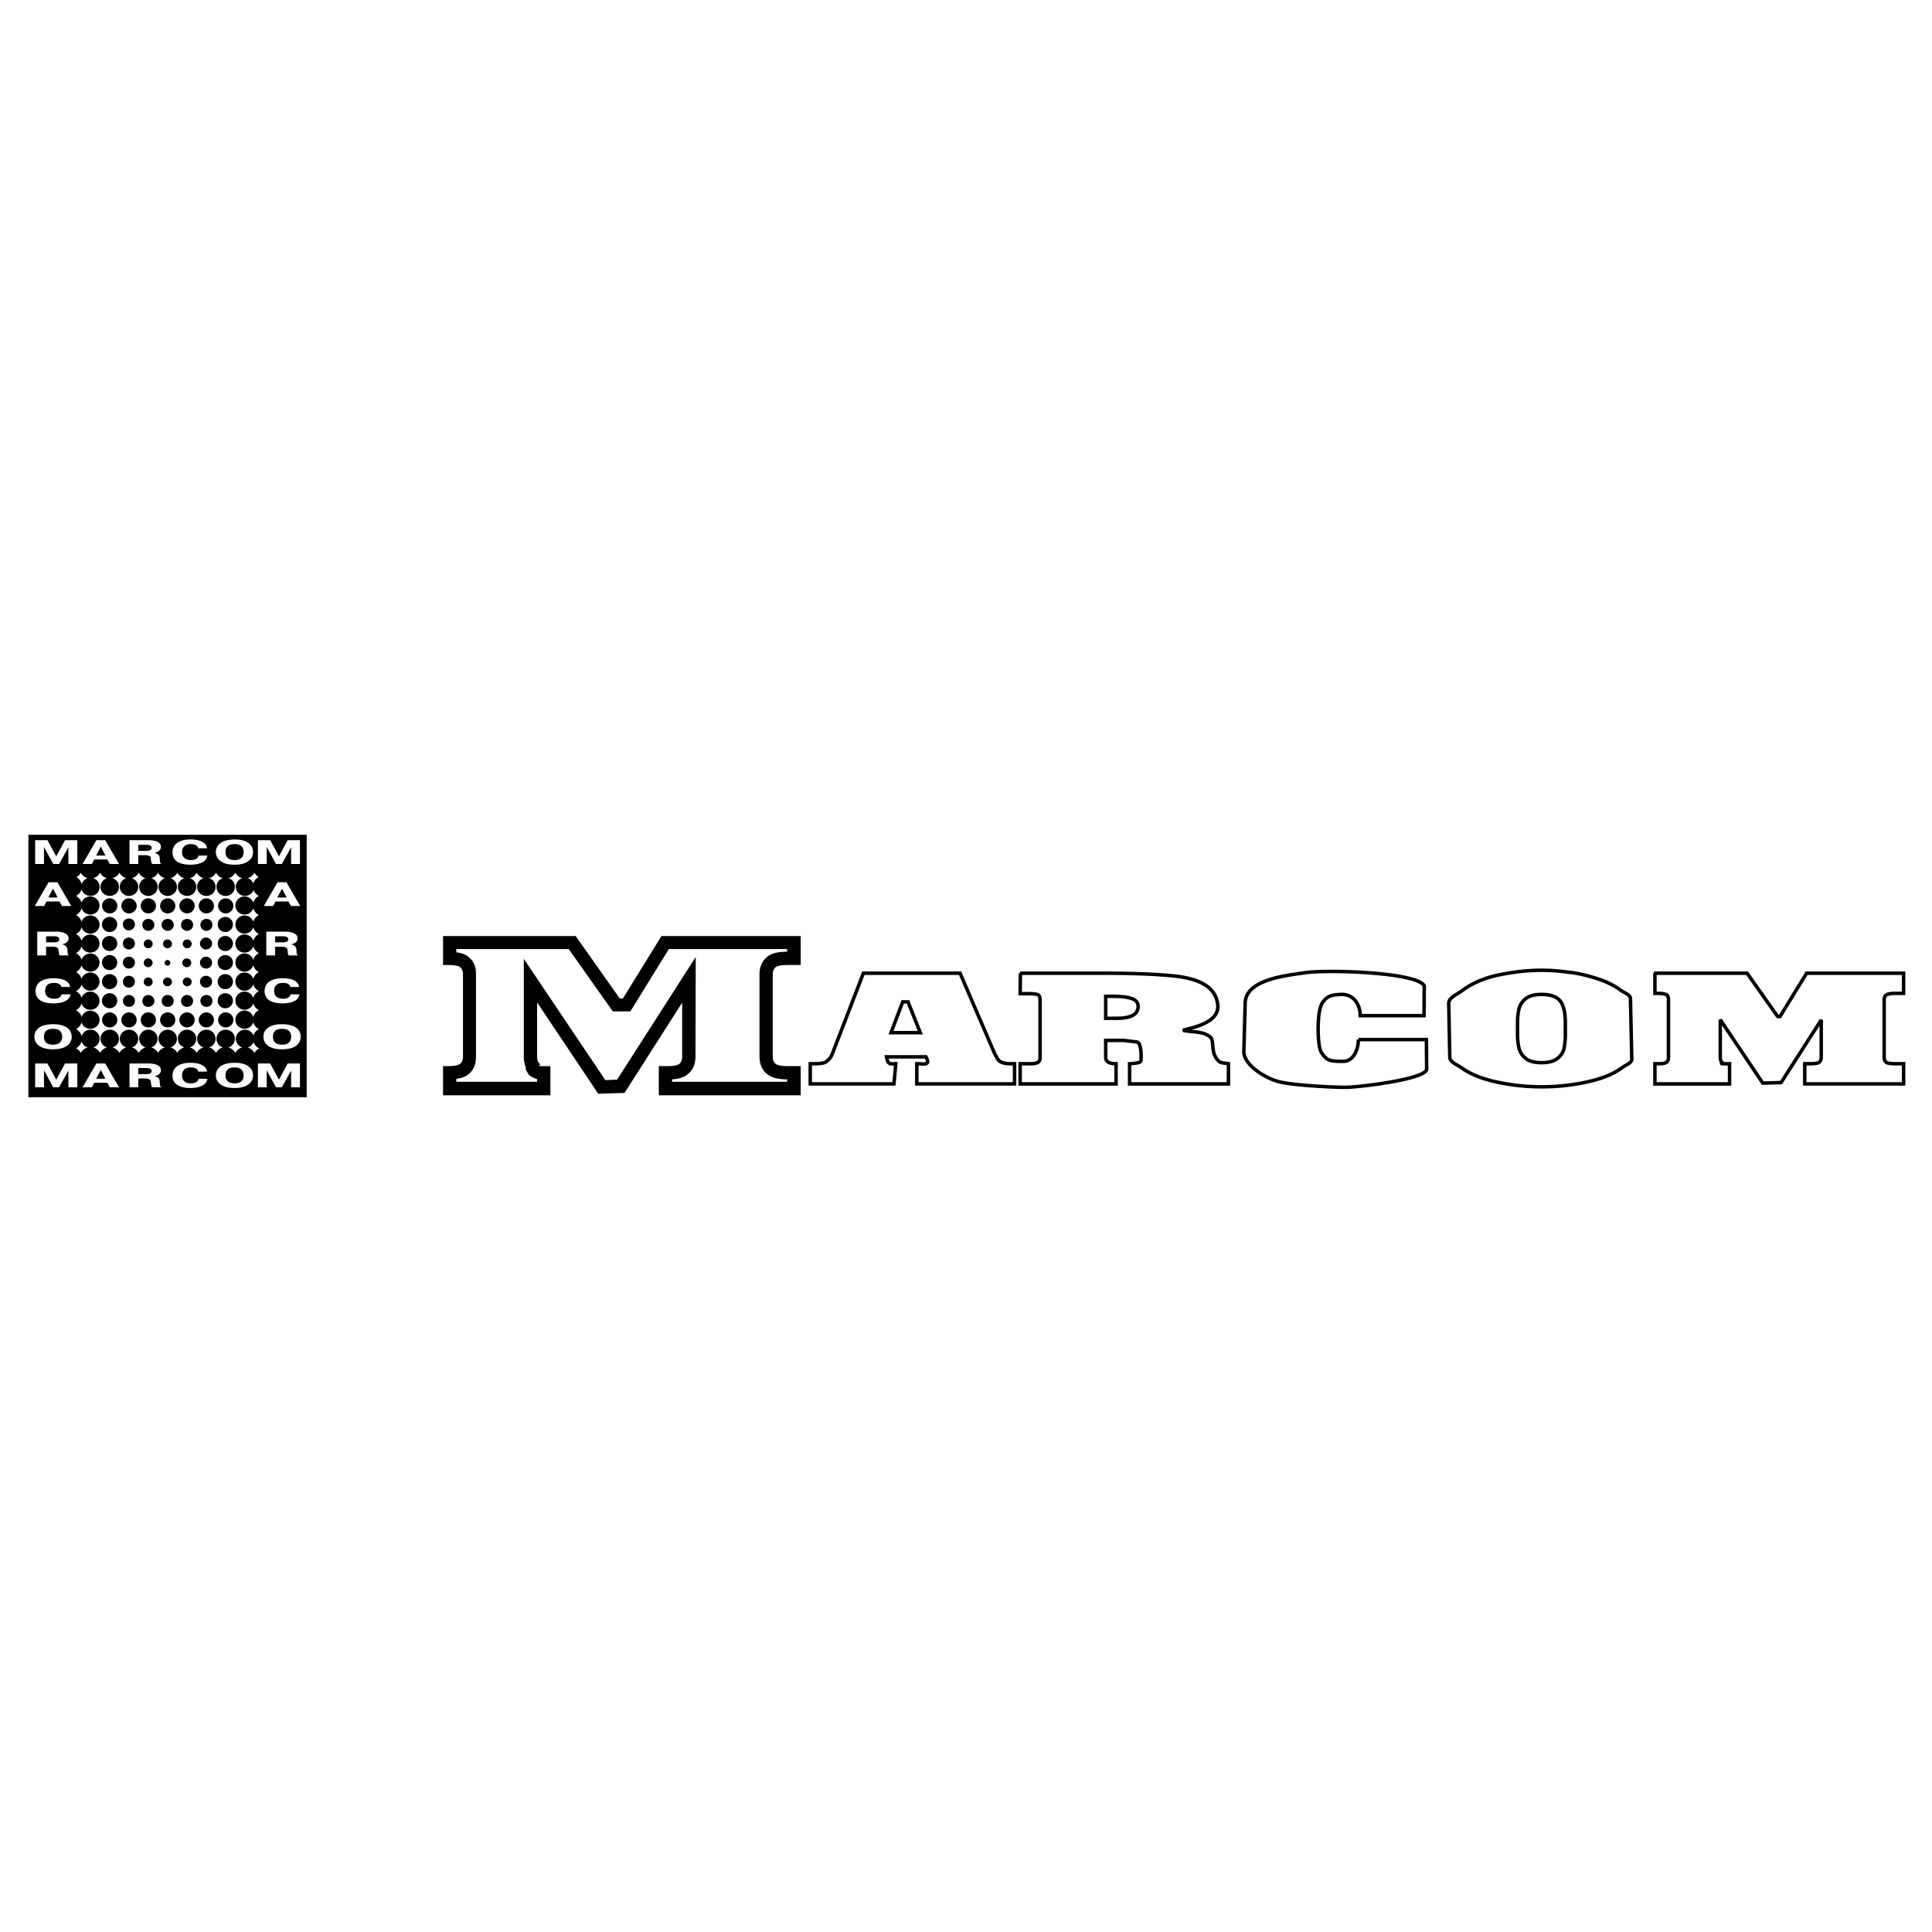 <svg xmlns="http://www.w3.org/2000/svg" width="2500" height="2500" viewBox="0 0 192.756 192.756"><g fill-rule="evenodd" clip-rule="evenodd"><path fill="#fff" d="M0 0h192.756v192.756H0V0z"/><path d="M2.834 83.285H30.6v26.186H2.834V83.285z"/><path d="M9.658 101.102a.925.925 0 0 0-1.294 0 1.12 1.12 0 0 0-.235.363.849.849 0 0 0-.278-.48.918.918 0 0 0-.268-.191c.096-.055.192-.119.268-.203a.943.943 0 0 0 .278-.482.925.925 0 0 0 1.529.375.89.89 0 0 0 0-1.283.925.925 0 0 0-1.529.375.89.89 0 0 0-.278-.494.918.918 0 0 0-.268-.191c.096-.055.192-.119.268-.203a.91.91 0 0 0 .278-.471c.054.129.128.256.235.363a.925.925 0 0 0 1.294 0 .89.89 0 0 0 0-1.283.925.925 0 0 0-1.529.375.926.926 0 0 0-.278-.492 1.182 1.182 0 0 0-.268-.191.821.821 0 0 0 .268-.203.906.906 0 0 0 .278-.471c.054.129.128.268.235.363a.921.921 0 0 0 1.294 0 .889.889 0 0 0 0-1.282.923.923 0 0 0-1.294 0 1.04 1.04 0 0 0-.235.374.898.898 0 0 0-.278-.481.979.979 0 0 0-.268-.203.786.786 0 0 0 .268-.192.898.898 0 0 0 .278-.481c.054.128.128.268.235.374a.944.944 0 0 0 1.294 0 .902.902 0 0 0 0-1.293.944.944 0 0 0-1.294 0 1.048 1.048 0 0 0-.235.374.974.974 0 0 0-.278-.481c-.075-.086-.171-.139-.268-.203a.8.8 0 0 0 .268-.192.863.863 0 0 0 .278-.481c.054.128.128.256.235.375a.925.925 0 0 0 1.294 0 .89.89 0 0 0 0-1.283.923.923 0 0 0-1.294 0 .927.927 0 0 0-.235.363.9.9 0 0 0-.278-.47.814.814 0 0 0-.268-.203c.096-.053.192-.117.268-.192a.926.926 0 0 0 .278-.492c.054.139.128.256.235.374a.923.923 0 0 0 1.294 0 .889.889 0 0 0 0-1.282.923.923 0 0 0-1.294 0 1.006 1.006 0 0 0-.235.363.974.974 0 0 0-.278-.481.94.94 0 0 0-.268-.192.808.808 0 0 0 .268-.203.902.902 0 0 0 .278-.471.936.936 0 0 0 1.551.406.908.908 0 0 0 0-1.282 1.018 1.018 0 0 0-.385-.225c.182-.042.353-.139.492-.278.086-.085.15-.171.203-.278.043.107.118.192.192.278.149.139.321.235.492.278a.982.982 0 0 0-.375.225.89.89 0 0 0 0 1.282.936.936 0 0 0 1.305 0 .908.908 0 0 0 0-1.282 1.018 1.018 0 0 0-.385-.225c.182-.042.353-.139.492-.278a1.05 1.05 0 0 0 .204-.278c.053.107.118.192.203.278.14.139.311.235.481.278a.979.979 0 0 0-.374.225.889.889 0 0 0 0 1.282.923.923 0 0 0 1.294 0 .889.889 0 0 0 0-1.282.839.839 0 0 0-.374-.225.944.944 0 0 0 .492-.278c.085-.085.149-.171.203-.278.054.107.118.192.204.278.139.139.31.235.492.278a.881.881 0 0 0-.385.225.908.908 0 0 0 0 1.282.936.936 0 0 0 1.305 0 .889.889 0 0 0 0-1.282.903.903 0 0 0-.374-.225c.181-.042.342-.139.492-.278a.817.817 0 0 0 .192-.278c.054.107.118.192.203.278.139.139.311.235.492.278a.903.903 0 0 0-.374.225.889.889 0 0 0 0 1.282.923.923 0 0 0 1.294 0 .89.89 0 0 0 0-1.282.9.9 0 0 0-.375-.225c.171-.042.343-.139.492-.278a.99.99 0 0 0 .193-.278c.053.107.118.192.204.278.139.139.31.235.492.278a.907.907 0 0 0-.375 1.507.936.936 0 0 0 1.305 0 .908.908 0 0 0 0-1.282 1.018 1.018 0 0 0-.385-.225c.182-.042.353-.139.492-.278.075-.085.149-.171.203-.278.042.107.117.192.192.278.15.139.321.235.492.278a.979.979 0 0 0-.374.225.889.889 0 0 0 0 1.282.936.936 0 0 0 1.305 0 .908.908 0 0 0 0-1.282 1.018 1.018 0 0 0-.385-.225c.182-.042.354-.139.492-.278.086-.085.15-.171.204-.278.042.107.118.192.192.278.149.139.321.235.492.278a.971.971 0 0 0-.374.225.908.908 0 0 0 0 1.282.936.936 0 0 0 1.305 0 .908.908 0 0 0 0-1.282.876.876 0 0 0-.385-.225.987.987 0 0 0 .493-.278c.085-.085.149-.171.203-.278.053.107.117.192.203.278.139.139.31.235.492.278a.897.897 0 0 0-.374.225.89.89 0 0 0 0 1.282.91.91 0 0 0 1.284 0 .794.794 0 0 0 .213-.331.992.992 0 0 0 .257.396c.086.085.182.16.278.203a1.225 1.225 0 0 0-.278.192c-.139.139-.235.31-.278.492a.809.809 0 0 0-.235-.374.91.91 0 0 0-1.283 0 .889.889 0 0 0 0 1.282.91.91 0 0 0 1.283 0c.107-.118.192-.235.235-.374.043.182.139.342.278.492.086.075.182.139.278.192a.998.998 0 0 0-.278.203.97.97 0 0 0-.278.47.731.731 0 0 0-.235-.363.91.91 0 0 0-1.283 0 .89.89 0 0 0 0 1.283.911.911 0 0 0 1.283 0c.107-.118.192-.246.235-.375.043.171.139.342.278.481a.952.952 0 0 0 .278.192c-.096.064-.192.117-.278.203-.139.139-.235.31-.278.48a.814.814 0 0 0-.235-.374.91.91 0 0 0-1.283 0 .902.902 0 0 0 0 1.293.93.93 0 0 0 1.283 0 .999.999 0 0 0 .235-.374c.043.171.139.342.278.481.086.085.182.15.278.192a1.25 1.25 0 0 0-.278.203c-.139.139-.235.31-.278.481a.9.9 0 0 0-.235-.374.91.91 0 0 0-1.283 0 .889.889 0 0 0 0 1.282.908.908 0 0 0 1.283 0 .96.96 0 0 0 .235-.363c.043.171.139.342.278.48.086.086.182.141.278.193a1.655 1.655 0 0 0-.278.191c-.139.15-.235.311-.278.492a.909.909 0 0 0-.235-.375.911.911 0 0 0-1.283 0 .89.89 0 0 0 0 1.283.911.911 0 0 0 1.283 0 .815.815 0 0 0 .235-.375.958.958 0 0 0 .278.482c.086.084.182.148.278.203a1.16 1.16 0 0 0-.278.191 1.04 1.04 0 0 0-.278.492.909.909 0 0 0-.235-.375.911.911 0 0 0-1.283 0 .89.89 0 0 0 0 1.283.911.911 0 0 0 1.283 0 .825.825 0 0 0 .235-.375c.043.182.139.342.278.482.086.084.182.148.278.203a1.16 1.16 0 0 0-.278.191 1.04 1.04 0 0 0-.278.492.909.909 0 0 0-.235-.375.892.892 0 0 0-1.283 0 .89.89 0 0 0 0 1.283.93.93 0 0 0 1.283 0 .924.924 0 0 0 .235-.385.995.995 0 0 0 .278.48c.086.086.182.15.278.203a1.22 1.22 0 0 0-.278.191 1.156 1.156 0 0 0-.267.428.878.878 0 0 0-.203-.299.909.909 0 0 0-1.284 0 .89.89 0 0 0 0 1.281.877.877 0 0 0 .374.225 1.042 1.042 0 0 0-.492.277 1.031 1.031 0 0 0-.203.268 1.048 1.048 0 0 0-.203-.268c-.14-.139-.3-.223-.493-.277a.848.848 0 0 0 .385-.225.907.907 0 0 0 0-1.281.935.935 0 0 0-1.305 0 .907.907 0 0 0 .374 1.506 1.157 1.157 0 0 0-.492.277.949.949 0 0 0-.192.268 1.134 1.134 0 0 0-.696-.545.974.974 0 0 0 .385-.225.907.907 0 0 0 0-1.281.935.935 0 0 0-1.305 0 .888.888 0 0 0 0 1.281.954.954 0 0 0 .374.225 1.097 1.097 0 0 0-.492.277.949.949 0 0 0-.192.268 1.34 1.34 0 0 0-.203-.268 1.14 1.14 0 0 0-.492-.277.98.98 0 0 0 .385-.225.907.907 0 0 0 0-1.281.935.935 0 0 0-1.305 0 .907.907 0 0 0 .375 1.506 1.042 1.042 0 0 0-.492.277c-.086.076-.15.172-.204.268a.967.967 0 0 0-.193-.268 1.141 1.141 0 0 0-.492-.277.87.87 0 0 0 .375-.225.89.89 0 0 0 0-1.281.921.921 0 0 0-1.294 0 .888.888 0 0 0 0 1.281.883.883 0 0 0 .374.225 1.155 1.155 0 0 0-.492.277 1.031 1.031 0 0 0-.203.268.81.81 0 0 0-.192-.268 1.093 1.093 0 0 0-.492-.277.907.907 0 0 0 .374-1.506.935.935 0 0 0-1.305 0 .907.907 0 0 0 .375 1.506 1.172 1.172 0 0 0-.481.277c-.086.076-.15.172-.204.268a1.026 1.026 0 0 0-.203-.268.949.949 0 0 0-.492-.277.867.867 0 0 0 .374-.225.888.888 0 0 0 0-1.281.921.921 0 0 0-1.294 0 .888.888 0 0 0 0 1.281.954.954 0 0 0 .374.225 1.184 1.184 0 0 0-.481.277 1.031 1.031 0 0 0-.203.268 1.03 1.03 0 0 0-.204-.268 1.034 1.034 0 0 0-.492-.277.974.974 0 0 0 .385-.225.907.907 0 0 0 0-1.281.935.935 0 0 0-1.305 0 .89.89 0 0 0 0 1.281.88.88 0 0 0 .375.225 1.217 1.217 0 0 0-.492.277.969.969 0 0 0-.192.268 1.004 1.004 0 0 0-.203-.268 1.039 1.039 0 0 0-.492-.277.876.876 0 0 0 .375-.225.888.888 0 0 0 0-1.281.921.921 0 0 0-1.294 0 .887.887 0 0 0-.235.373 1.04 1.04 0 0 0-.289-.502.79.79 0 0 0-.268-.191.989.989 0 0 0 .268-.203.9.9 0 0 0 .276-.475c.054.139.128.266.235.385a.944.944 0 0 0 1.294 0 .89.89 0 0 0 0-1.283zM8.749 104.51a.873.873 0 0 1-.374-.225 1.053 1.053 0 0 1-.246-.385.887.887 0 0 1-.278.482.908.908 0 0 1-.278.203 1.11 1.11 0 0 1 .493.469.984.984 0 0 1 .192-.268c.138-.138.309-.222.491-.276zM24.707 104.51a.876.876 0 0 0 .375-.225c.096-.096.16-.201.213-.32.043.15.139.301.257.418.086.086.204.16.311.213-.097.043-.182.117-.268.191a.989.989 0 0 0-.203.268 1.112 1.112 0 0 0-.685-.545zM25.808 87.5a1.104 1.104 0 0 0-.257.182 1.184 1.184 0 0 0-.267.459.827.827 0 0 0-.203-.299.9.9 0 0 0-.375-.225.995.995 0 0 0 .481-.278c.085-.085.149-.171.203-.278a1.02 1.02 0 0 0 .418.439zM8.749 87.617a.903.903 0 0 0-.374.225.744.744 0 0 0-.225.363 1.24 1.24 0 0 0-.299-.524 1.243 1.243 0 0 0-.225-.171 1.05 1.05 0 0 0 .439-.449c.042.107.118.192.192.278.139.139.31.235.492.278z" fill="#fff"/><path d="M16.91 96.262a.266.266 0 0 0 0-.396.277.277 0 0 0-.406 0 .284.284 0 0 0 0 .396.299.299 0 0 0 .406 0zM15.102 93.857a.452.452 0 0 0-.631 0 .439.439 0 0 0 0 .62c.171.17.46.17.631 0a.439.439 0 0 0 0-.62zM17.027 93.857a.452.452 0 0 0-.631 0 .439.439 0 0 0 0 .62c.171.17.449.17.631 0a.439.439 0 0 0 0-.62zM15.22 91.849a.613.613 0 0 0-.845 0 .593.593 0 0 0 0 .844.594.594 0 0 0 .845 0 .576.576 0 0 0 0-.844zM17.156 91.849a.626.626 0 0 0-.855 0 .592.592 0 0 0 0 .844c.246.235.62.235.855 0a.593.593 0 0 0 0-.844zM19.091 91.849a.626.626 0 0 0-.855 0 .592.592 0 0 0 0 .844c.235.235.62.235.855 0a.592.592 0 0 0 0-.844zM10.407 89.85a.736.736 0 0 0 0 1.058.763.763 0 0 0 1.081 0 .754.754 0 0 0 0-1.058.763.763 0 0 0-1.081 0zM12.332 89.85a.736.736 0 0 0 0 1.058.763.763 0 0 0 1.081 0 .736.736 0 0 0 0-1.058.763.763 0 0 0-1.081 0zM14.257 89.85a.754.754 0 0 0 0 1.058c.3.299.792.299 1.08 0a.736.736 0 0 0 0-1.058.762.762 0 0 0-1.08 0zM16.193 89.85a.754.754 0 0 0 0 1.058.762.762 0 0 0 1.08 0 .754.754 0 0 0 0-1.058.762.762 0 0 0-1.08 0zM18.129 89.85a.718.718 0 0 0 0 1.058.75.75 0 0 0 1.069 0c.3-.289.3-.77 0-1.058a.75.75 0 0 0-1.069 0zM20.054 89.85a.736.736 0 0 0 0 1.058.75.75 0 0 0 1.069 0c.3-.289.3-.77 0-1.058a.75.75 0 0 0-1.069 0zM18.995 93.857a.452.452 0 0 0-.631 0 .42.42 0 0 0 0 .62c.17.17.46.17.631 0a.437.437 0 0 0 0-.62zM21.027 92.692a.612.612 0 0 0 0-.844.627.627 0 0 0-.856 0 .593.593 0 0 0 0 .844.606.606 0 0 0 .856 0zM23.06 90.908a.736.736 0 0 0 0-1.058.763.763 0 0 0-1.081 0 .754.754 0 0 0 0 1.058c.3.3.781.3 1.081 0zM14.471 98.27a.45.45 0 0 0 .631 0 .438.438 0 0 0 0-.619c-.171-.172-.46-.172-.631 0s-.171.449 0 .619zM16.396 98.27a.45.45 0 0 0 .631 0 .438.438 0 0 0 0-.619.45.45 0 0 0-.631 0 .438.438 0 0 0 0 .619zM12.439 99.445a.593.593 0 0 0 0 .844c.235.225.61.225.856 0a.614.614 0 0 0 0-.844.61.61 0 0 0-.856 0zM14.375 100.289a.613.613 0 0 0 .845 0 .575.575 0 0 0 0-.844.596.596 0 0 0-.845 0 .593.593 0 0 0 0 .844zM16.3 100.289c.246.225.62.225.855 0a.593.593 0 0 0 0-.844.608.608 0 0 0-.855 0 .592.592 0 0 0 0 .844zM18.236 100.289c.235.225.62.225.855 0a.593.593 0 0 0 0-.844.608.608 0 0 0-.855 0 .592.592 0 0 0 0 .844zM10.407 101.23a.735.735 0 0 0 0 1.057.782.782 0 0 0 1.081 0 .753.753 0 0 0 0-1.057.765.765 0 0 0-1.081 0zM12.332 101.23a.735.735 0 0 0 0 1.057.782.782 0 0 0 1.081 0 .735.735 0 0 0 0-1.057.765.765 0 0 0-1.081 0zM14.257 101.23a.753.753 0 0 0 0 1.057c.3.289.792.289 1.08 0a.735.735 0 0 0 0-1.057.764.764 0 0 0-1.08 0zM16.193 101.23a.753.753 0 0 0 0 1.057.781.781 0 0 0 1.08 0 .753.753 0 0 0 0-1.057.764.764 0 0 0-1.08 0zM18.129 101.23a.717.717 0 0 0 0 1.057.767.767 0 0 0 1.069 0c.3-.299.3-.77 0-1.057a.75.75 0 0 0-1.069 0zM20.054 101.23a.735.735 0 0 0 0 1.057.767.767 0 0 0 1.069 0c.3-.299.3-.77 0-1.057a.75.75 0 0 0-1.069 0zM18.995 98.27a.438.438 0 0 0 0-.619.45.45 0 0 0-.631 0 .42.42 0 0 0 0 .619c.171.171.46.171.631 0zM20.171 99.445a.593.593 0 0 0 0 .844.627.627 0 0 0 .856 0 .612.612 0 0 0 0-.844.61.61 0 0 0-.856 0zM21.979 101.23a.753.753 0 0 0 0 1.057c.3.289.781.289 1.081 0a.735.735 0 0 0 0-1.057.765.765 0 0 0-1.081 0zM15.092 96.368a.42.42 0 0 0 0-.62.439.439 0 1 0 0 .62zM12.428 98.367a.627.627 0 0 0 .856 0 .596.596 0 0 0 0-.846.627.627 0 0 0-.856 0 .617.617 0 0 0 0 .846zM12.428 96.465a.627.627 0 0 0 .856 0 .593.593 0 0 0 0-.844.627.627 0 0 0-.856 0 .614.614 0 0 0 0 .844zM12.428 94.552a.61.61 0 0 0 .856 0 .58.58 0 0 0 0-.833.606.606 0 0 0-.856 0 .6.6 0 0 0 0 .833zM11.477 100.375a.766.766 0 0 0 0-1.068.782.782 0 0 0-1.081 0c-.3.299-.3.779 0 1.068s.781.289 1.081 0zM11.477 98.473a.766.766 0 0 0 0-1.068.782.782 0 0 0-1.081 0c-.3.299-.3.77 0 1.068.3.289.781.289 1.081 0zM11.477 96.57a.766.766 0 0 0 0-1.068.784.784 0 0 0-1.081 0c-.3.299-.3.769 0 1.068.3.289.781.289 1.081 0zM11.477 94.669a.767.767 0 0 0 0-1.069.784.784 0 0 0-1.081 0c-.3.299-.3.77 0 1.069.3.289.781.289 1.081 0zM11.477 92.767a.766.766 0 0 0 0-1.068.782.782 0 0 0-1.081 0c-.3.299-.3.77 0 1.068.3.289.781.289 1.081 0zM13.284 92.65a.593.593 0 0 0 0-.844.627.627 0 0 0-.856 0 .612.612 0 0 0 0 .844.608.608 0 0 0 .856 0zM18.953 96.368a.439.439 0 0 0 0-.62.452.452 0 0 0-.631 0 .42.42 0 0 0 0 .62.452.452 0 0 0 .631 0zM20.129 98.367a.626.626 0 0 0 .855 0 .594.594 0 0 0 0-.846.626.626 0 0 0-.855 0 .596.596 0 0 0 0 .846zM20.129 96.465a.626.626 0 0 0 .855 0 .592.592 0 0 0 0-.844.626.626 0 0 0-.855 0 .593.593 0 0 0 0 .844zM20.129 94.552a.608.608 0 0 0 .855 0 .579.579 0 0 0 0-.833.605.605 0 0 0-.855 0 .58.58 0 0 0 0 .833zM23.017 100.375a.748.748 0 0 0 0-1.068.782.782 0 0 0-1.081 0 .768.768 0 0 0 0 1.068c.3.289.792.289 1.081 0zM23.017 98.473a.748.748 0 0 0 0-1.068.782.782 0 0 0-1.081 0 .768.768 0 0 0 0 1.068c.3.289.792.289 1.081 0zM23.017 96.57a.748.748 0 0 0 0-1.068.784.784 0 0 0-1.081 0 .768.768 0 0 0 0 1.068c.3.289.792.289 1.081 0zM23.017 94.669a.75.75 0 0 0 0-1.069.784.784 0 0 0-1.081 0 .77.77 0 0 0 0 1.069c.3.289.792.289 1.081 0zM23.017 92.767a.748.748 0 0 0 0-1.068.782.782 0 0 0-1.081 0 .768.768 0 0 0 0 1.068c.3.289.792.289 1.081 0z"/><path fill="#fff" d="M27.537 86.2l-.903-1.65h-.024v1.65h-.879v-2.374h1.225l.878 1.614.868-1.614h1.224V86.2h-.88v-1.65h-.011l-.916 1.65h-.582zM23.402 86.271c-.606 0-1.069-.119-1.391-.356-.309-.225-.475-.522-.475-.902 0-.379.166-.688.475-.914.321-.226.785-.333 1.391-.345.606 0 1.057.119 1.378.345.309.225.463.534.463.914s-.154.677-.463.902c-.321.238-.772.356-1.378.356zm0-.463c.309 0 .535-.071.689-.214.143-.142.214-.344.214-.582 0-.249-.072-.451-.214-.582-.154-.143-.38-.213-.689-.213-.297 0-.535.071-.678.202-.154.13-.226.333-.226.593 0 .261.071.451.226.594.143.131.381.202.678.202zM19.813 85.357h.879a.934.934 0 0 1-.523.688c-.297.143-.678.226-1.153.226-.593 0-1.045-.107-1.343-.309-.309-.214-.463-.511-.463-.902 0-.439.167-.772.499-.986.321-.213.749-.32 1.271-.32.535 0 .938.083 1.212.249.286.154.44.369.464.63h-.88c-.023-.143-.107-.237-.237-.309-.119-.071-.297-.106-.511-.106-.261 0-.475.071-.629.202-.155.13-.238.333-.238.618 0 .237.083.415.226.557.155.143.38.214.666.214.226 0 .404-.047.535-.13a.484.484 0 0 0 .225-.322zM12.92 86.2v-2.375h1.889c.393 0 .69.06.915.166.214.119.333.285.333.511a.502.502 0 0 1-.167.368c-.107.107-.261.178-.475.226v.012a.696.696 0 0 1 .38.166c.095.083.143.214.143.404.012.19.023.321.035.368a.46.46 0 0 0 .107.154h-.89c-.024-.024-.048-.047-.06-.071-.012-.012-.047-.19-.096-.535 0-.095-.059-.154-.154-.201-.095-.048-.225-.071-.416-.071h-.666v.878h-.878zm.879-1.911v.605h.785c.166 0 .309-.023.404-.083a.23.23 0 0 0 .143-.226.254.254 0 0 0-.131-.226c-.095-.047-.238-.071-.452-.071h-.749v.001zM9.616 83.826h.879l1.379 2.375h-.927l-.238-.451H9.403l-.237.45h-.928l1.378-2.374zm-.023 1.531h.927l-.463-.891-.464.891zM5.315 86.2l-.903-1.65h-.024v1.65h-.88v-2.374h1.224l.88 1.614.879-1.614h1.224V86.2h-.891v-1.65h-.012l-.915 1.65h-.582zM27.537 108.479l-.903-1.651h-.024v1.651h-.879v-2.375h1.225l.878 1.615.868-1.615h1.224v2.375h-.88v-1.651h-.011l-.916 1.651h-.582zM23.402 108.551c-.606 0-1.069-.119-1.391-.357-.309-.225-.475-.521-.475-.902 0-.379.166-.676.475-.912.321-.227.785-.346 1.391-.346s1.057.119 1.378.346c.309.236.463.533.463.912 0 .381-.154.678-.463.902-.321.238-.772.357-1.378.357zm0-.463c.309 0 .535-.072.689-.215.143-.143.214-.332.214-.582 0-.248-.072-.438-.214-.582-.154-.141-.38-.213-.689-.213-.297 0-.535.061-.678.201-.154.131-.226.334-.226.594 0 .25.071.451.226.582.143.143.381.215.678.215zM19.813 107.637h.879a.897.897 0 0 1-.523.676c-.297.154-.678.238-1.153.238-.593 0-1.045-.107-1.343-.32-.309-.203-.463-.5-.463-.891 0-.439.167-.771.499-.986.321-.213.749-.32 1.271-.32.535 0 .938.084 1.212.25.286.166.44.367.464.629h-.88a.397.397 0 0 0-.237-.309c-.119-.072-.297-.107-.511-.107-.261 0-.475.061-.629.201-.155.131-.238.346-.238.619 0 .225.083.414.226.557.155.143.38.215.666.215a.999.999 0 0 0 .535-.131c.118-.085.202-.179.225-.321zM12.92 108.479v-2.375h1.889c.393 0 .69.061.915.168.214.117.333.285.333.51a.496.496 0 0 1-.167.367c-.107.107-.261.18-.475.227a.945.945 0 0 1 .38.166c.095.084.143.227.143.416.012.189.023.32.035.367.024.061.06.107.107.154h-.89l-.06-.059c-.012-.023-.047-.201-.096-.547 0-.082-.059-.154-.154-.201-.095-.047-.225-.07-.416-.07h-.666v.877h-.878zm.879-1.922v.605h.785c.166 0 .309-.014.404-.061.096-.059.143-.131.143-.225a.259.259 0 0 0-.131-.238 1.023 1.023 0 0 0-.452-.082h-.749v.001zM9.616 106.104h.879l1.379 2.375h-.927l-.238-.451H9.403l-.237.451h-.928l1.378-2.375zm-.023 1.521h.927l-.463-.879-.464.879zM5.315 108.479l-.903-1.651h-.024v1.651h-.88v-2.375h1.224l.88 1.615.879-1.615h1.224v2.375h-.891v-1.651h-.012l-.915 1.651h-.582zM5.287 104.227c.309 0 .546-.07.688-.213.143-.131.227-.332.227-.582s-.083-.439-.227-.582c-.142-.143-.38-.201-.688-.201-.297 0-.523.059-.678.189-.143.143-.226.332-.226.594s.083.463.226.594c.155.13.38.201.678.201zm0 .462c-.595 0-1.058-.119-1.379-.344-.321-.238-.476-.535-.476-.914 0-.369.155-.676.476-.902.321-.225.784-.344 1.379-.344.606 0 1.069.119 1.39.332.321.238.475.545.475.914 0 .379-.154.676-.475.914-.321.225-.784.344-1.39.344zM6.154 99.205h.879c-.047.297-.226.533-.523.676s-.677.227-1.153.227c-.594 0-1.045-.107-1.354-.309a1.05 1.05 0 0 1-.452-.902c0-.439.166-.771.499-.986.32-.201.748-.309 1.271-.309.535 0 .939.084 1.225.238.272.166.416.379.439.629h-.867c-.024-.143-.107-.239-.238-.309-.119-.07-.297-.096-.511-.096-.262 0-.475.061-.63.191-.155.143-.238.344-.238.617 0 .236.072.426.227.557.154.143.38.215.665.215.226 0 .393-.037.523-.119a.522.522 0 0 0 .238-.32zM4.597 93.411v.606h.773a.94.94 0 0 0 .404-.072.233.233 0 0 0 .143-.226.256.256 0 0 0-.131-.226c-.083-.059-.237-.083-.452-.083h-.737v.001zm-.88 1.912v-2.375h1.878c.38 0 .701.071.915.179.226.118.333.284.333.498 0 .143-.06.273-.167.368-.106.107-.26.178-.474.225v.012a.697.697 0 0 1 .38.167.632.632 0 0 1 .155.404c0 .201.012.332.024.38a.424.424 0 0 0 .118.143h-.904a.155.155 0 0 1-.059-.06c-.024-.024-.048-.202-.083-.534-.024-.095-.071-.167-.167-.202-.083-.047-.238-.071-.428-.071h-.641v.867h-.88v-.001zM4.823 89.541h.927l-.463-.879-.464.879zm.023-1.52h.88l1.378 2.374h-.926l-.238-.451H4.633l-.226.451h-.939l1.378-2.374zM28.136 104.227c.309 0 .546-.07.689-.213.142-.131.225-.332.225-.582s-.083-.439-.225-.582c-.143-.143-.381-.201-.689-.201-.297 0-.523.059-.678.189-.143.143-.226.332-.226.594s.083.463.226.594c.155.13.381.201.678.201zm0 .462c-.594 0-1.058-.119-1.379-.344-.321-.238-.475-.535-.475-.914 0-.369.153-.676.475-.902.321-.225.785-.344 1.379-.344.606 0 1.069.119 1.39.332.321.238.475.545.475.914 0 .379-.154.676-.475.914-.32.225-.784.344-1.39.344zM29.003 99.205h.88c-.048.297-.227.533-.523.676-.297.143-.678.227-1.153.227-.594 0-1.046-.107-1.355-.309a1.05 1.05 0 0 1-.452-.902c0-.439.167-.771.5-.986.321-.201.749-.309 1.271-.309.535 0 .938.084 1.224.238.273.166.416.379.439.629h-.868c-.023-.143-.106-.238-.237-.309-.119-.07-.297-.096-.511-.096-.261 0-.476.061-.629.191-.155.143-.238.344-.238.617 0 .236.071.426.226.557.154.143.38.215.666.215.226 0 .392-.037.523-.119s.201-.189.237-.32zM27.447 93.411v.606h.772a.94.94 0 0 0 .404-.072.233.233 0 0 0 .143-.226.256.256 0 0 0-.131-.226c-.083-.059-.238-.083-.452-.083h-.736v.001zm-.88 1.912v-2.375h1.877c.381 0 .702.071.916.179.226.118.333.284.333.498 0 .143-.06.273-.167.368-.107.107-.261.178-.476.226v.012a.697.697 0 0 1 .38.167.632.632 0 0 1 .155.404c0 .201.012.332.024.38.023.047.06.095.118.143h-.902a.15.15 0 0 1-.06-.06c-.024-.024-.048-.202-.083-.534-.024-.095-.071-.167-.167-.202-.083-.047-.237-.071-.428-.071h-.642v.867h-.878v-.002zM27.673 89.541h.926l-.463-.879-.463.879zm.024-1.52h.879l1.379 2.374h-.928l-.237-.451h-1.307l-.226.451h-.938l1.378-2.374z"/><path d="M165.109 97.098h9.199l3.049 4.316h.238l2.65-4.316h9.676v2.012h-.848c-.504 0-.77.08-.902.158a.667.667 0 0 0-.186.479v5.746c0 .238.08.371.186.477.133.107.424.158.902.158h.848v2.014h-9.861v-2.014h.557c.477 0 .768-.051.9-.158.107-.105.186-.238.186-.477v-3.734l-4.002 6.25-1.83.053-4.24-6.328v3.76c0 .238.053.371.158.477.133.107-.266.158.186.158h.584v2.014h-7.449v-2.014h.318c.451 0 .742-.051.848-.158.133-.105.186-.238.186-.477v-5.746c0-.213-.053-.371-.158-.479-.107-.078-.424-.158-.875-.158h-.318v-2.013h-.002z" fill="#fff" stroke="#000" stroke-width=".347" stroke-miterlimit="2.613"/><path d="M77.366 96.514c.186-.158.61-.237 1.299-.237h1.22V93.39H65.994l-3.844 6.224h-.317l-4.401-6.224H44.204v2.887h.451c.663 0 1.113.079 1.272.237.159.16.265.371.265.662v8.264c0 .318-.106.557-.292.688-.159.16-.583.24-1.246.24h-.451v2.912h10.709v-2.912h-.795c-.688 0-.106-.08-.266-.24-.185-.131-.265-.369-.265-.688v-5.43l6.097 9.111 2.625-.08 5.752-9.004v5.402c0 .318-.105.557-.265.688-.159.16-.583.24-1.272.24h-.795v2.912h14.156v-2.912h-1.22c-.688 0-1.113-.08-1.299-.24-.159-.131-.265-.369-.265-.688v-8.264a.9.9 0 0 1 .266-.661z"/><path d="M76.438 107.082c.45.396.955.529 1.538.582.185.025.371.025.556.025v.24H67.054v-.24c.821-.053 1.511-.264 1.988-.979.239-.371.345-.795.345-1.244l.026-9.985-7.846 12.235-1.167.054-8.139-12.103v9.825c0 .318.053.635.186.953l.026.318.318.504c.265.186.477.316.795.396v.266h-8.058v-.293c.317-.053.609-.105.875-.238.769-.396 1.087-1.111 1.087-1.932v-8.344c0-.609-.186-1.138-.637-1.562-.371-.345-.821-.477-1.325-.556v-.318H56.74l4.401 6.223h1.75l3.844-6.223h11.796v.265c-.848 0-1.723.106-2.307.821-.318.424-.45.901-.45 1.403v8.316c.027.636.213 1.167.664 1.591z" fill="#fff"/><path d="M153.789 106.021c.717 0 1.221-.131 1.564-.396.373-.266.584-.609.689-1.006a7.36 7.36 0 0 0 .133-1.457v-1.061c0-.953-.133-1.668-.449-2.145-.346-.504-.982-.742-1.938-.742-.662 0-1.191.133-1.537.398a1.881 1.881 0 0 0-.689 1.006c-.105.396-.158.9-.158 1.457v1.086c0 .582.053 1.059.158 1.457.107.396.346.74.689 1.006.347.267.876.397 1.538.397zm0-9.216c.822 0 1.697.055 2.625.186.928.08 1.883.318 2.811.609.98.293 1.828.715 2.545 1.246.344.238.9.396.9.793l.133 6.039c0 .371-.557.557-.9.795-.902.689-2.121 1.164-3.605 1.482a21.159 21.159 0 0 1-4.508.477c-1.484 0-2.994-.158-4.453-.477-1.484-.318-2.676-.793-3.604-1.482-.451-.291-1.088-.529-1.088-1.006l-.105-5.35c-.027-.557.768-.875 1.324-1.271 1.035-.77 2.279-1.299 3.738-1.59 1.431-.291 2.836-.451 4.187-.451zM135.525 103.719h6.787l.025 2.939c0 1.031-6.918 1.826-8.084 1.826-1.273 0-4.771-.184-6.256-.477-1.539-.238-3.924-1.721-3.898-3.098l.133-4.873c.08-2.385 4.375-2.729 5.832-2.967 2.148-.371 11.4-.08 12.035 1.299l-.025 2.965h-6.363c0-1.164-.715-2.119-1.803-2.119-.477 0-.875.053-1.193.16-.316.131-.609.371-.848.795-.451.873-.424 3.441-.186 4.449.105.396.346.715.689 1.006.344.266 1.008.266 1.67.266 1.009.001 1.485-1.218 1.485-2.171zM110.316 99.4v2.199h1.033c1.512 0 2.201-.396 2.201-1.191 0-.398-.24-.662-.689-.795-.479-.16-1.141-.213-1.963-.213h-.582zm-8.509-2.302h8.164c2.412 0 4.32.053 5.779.158 1.59.133 5.566.213 5.752 3.1.08 1.746-2.676 2.197-3.473 2.436.902.213 1.91.053 2.678.637.557.449-.053 1.455.875 2.436.213.213.609.186.98.264v2.014h-9.861v-2.014c.479-.025.77-.078.928-.131.133-.027.213-.133.213-.266s.08-1.721-.424-1.773l-1.326-.16h-1.775v1.695c0 .424.344.635 1.033.635v2.014h-9.57v-2.014h.902c.477 0 .77-.051.9-.158.135-.105.186-.238.186-.477v-5.746c0-.186-.051-.371-.158-.479-.158-.078-.451-.131-.928-.131h-.902l.027-2.04zM86.14 97.098h9.649l3.472 8.076c.08.133.16.266.213.371.053.133.158.213.238.318.105.08.238.133.424.186.158.053.371.078.637.078h.449v2.014h-9.754v-2.014c.61 0 1.458.24.901-.688h-3.923c.159.848.398.688.928.688l-.185 2.014h-8.351v-2.014h.451c.53 0 .928-.051 1.113-.184s.478-.371.636-.795l3.102-8.05zm3.924 2.859l-1.167 3.072h2.916l-1.219-3.072h-.53z" fill="#fff" stroke="#000" stroke-width=".347" stroke-miterlimit="2.613"/></g></svg>